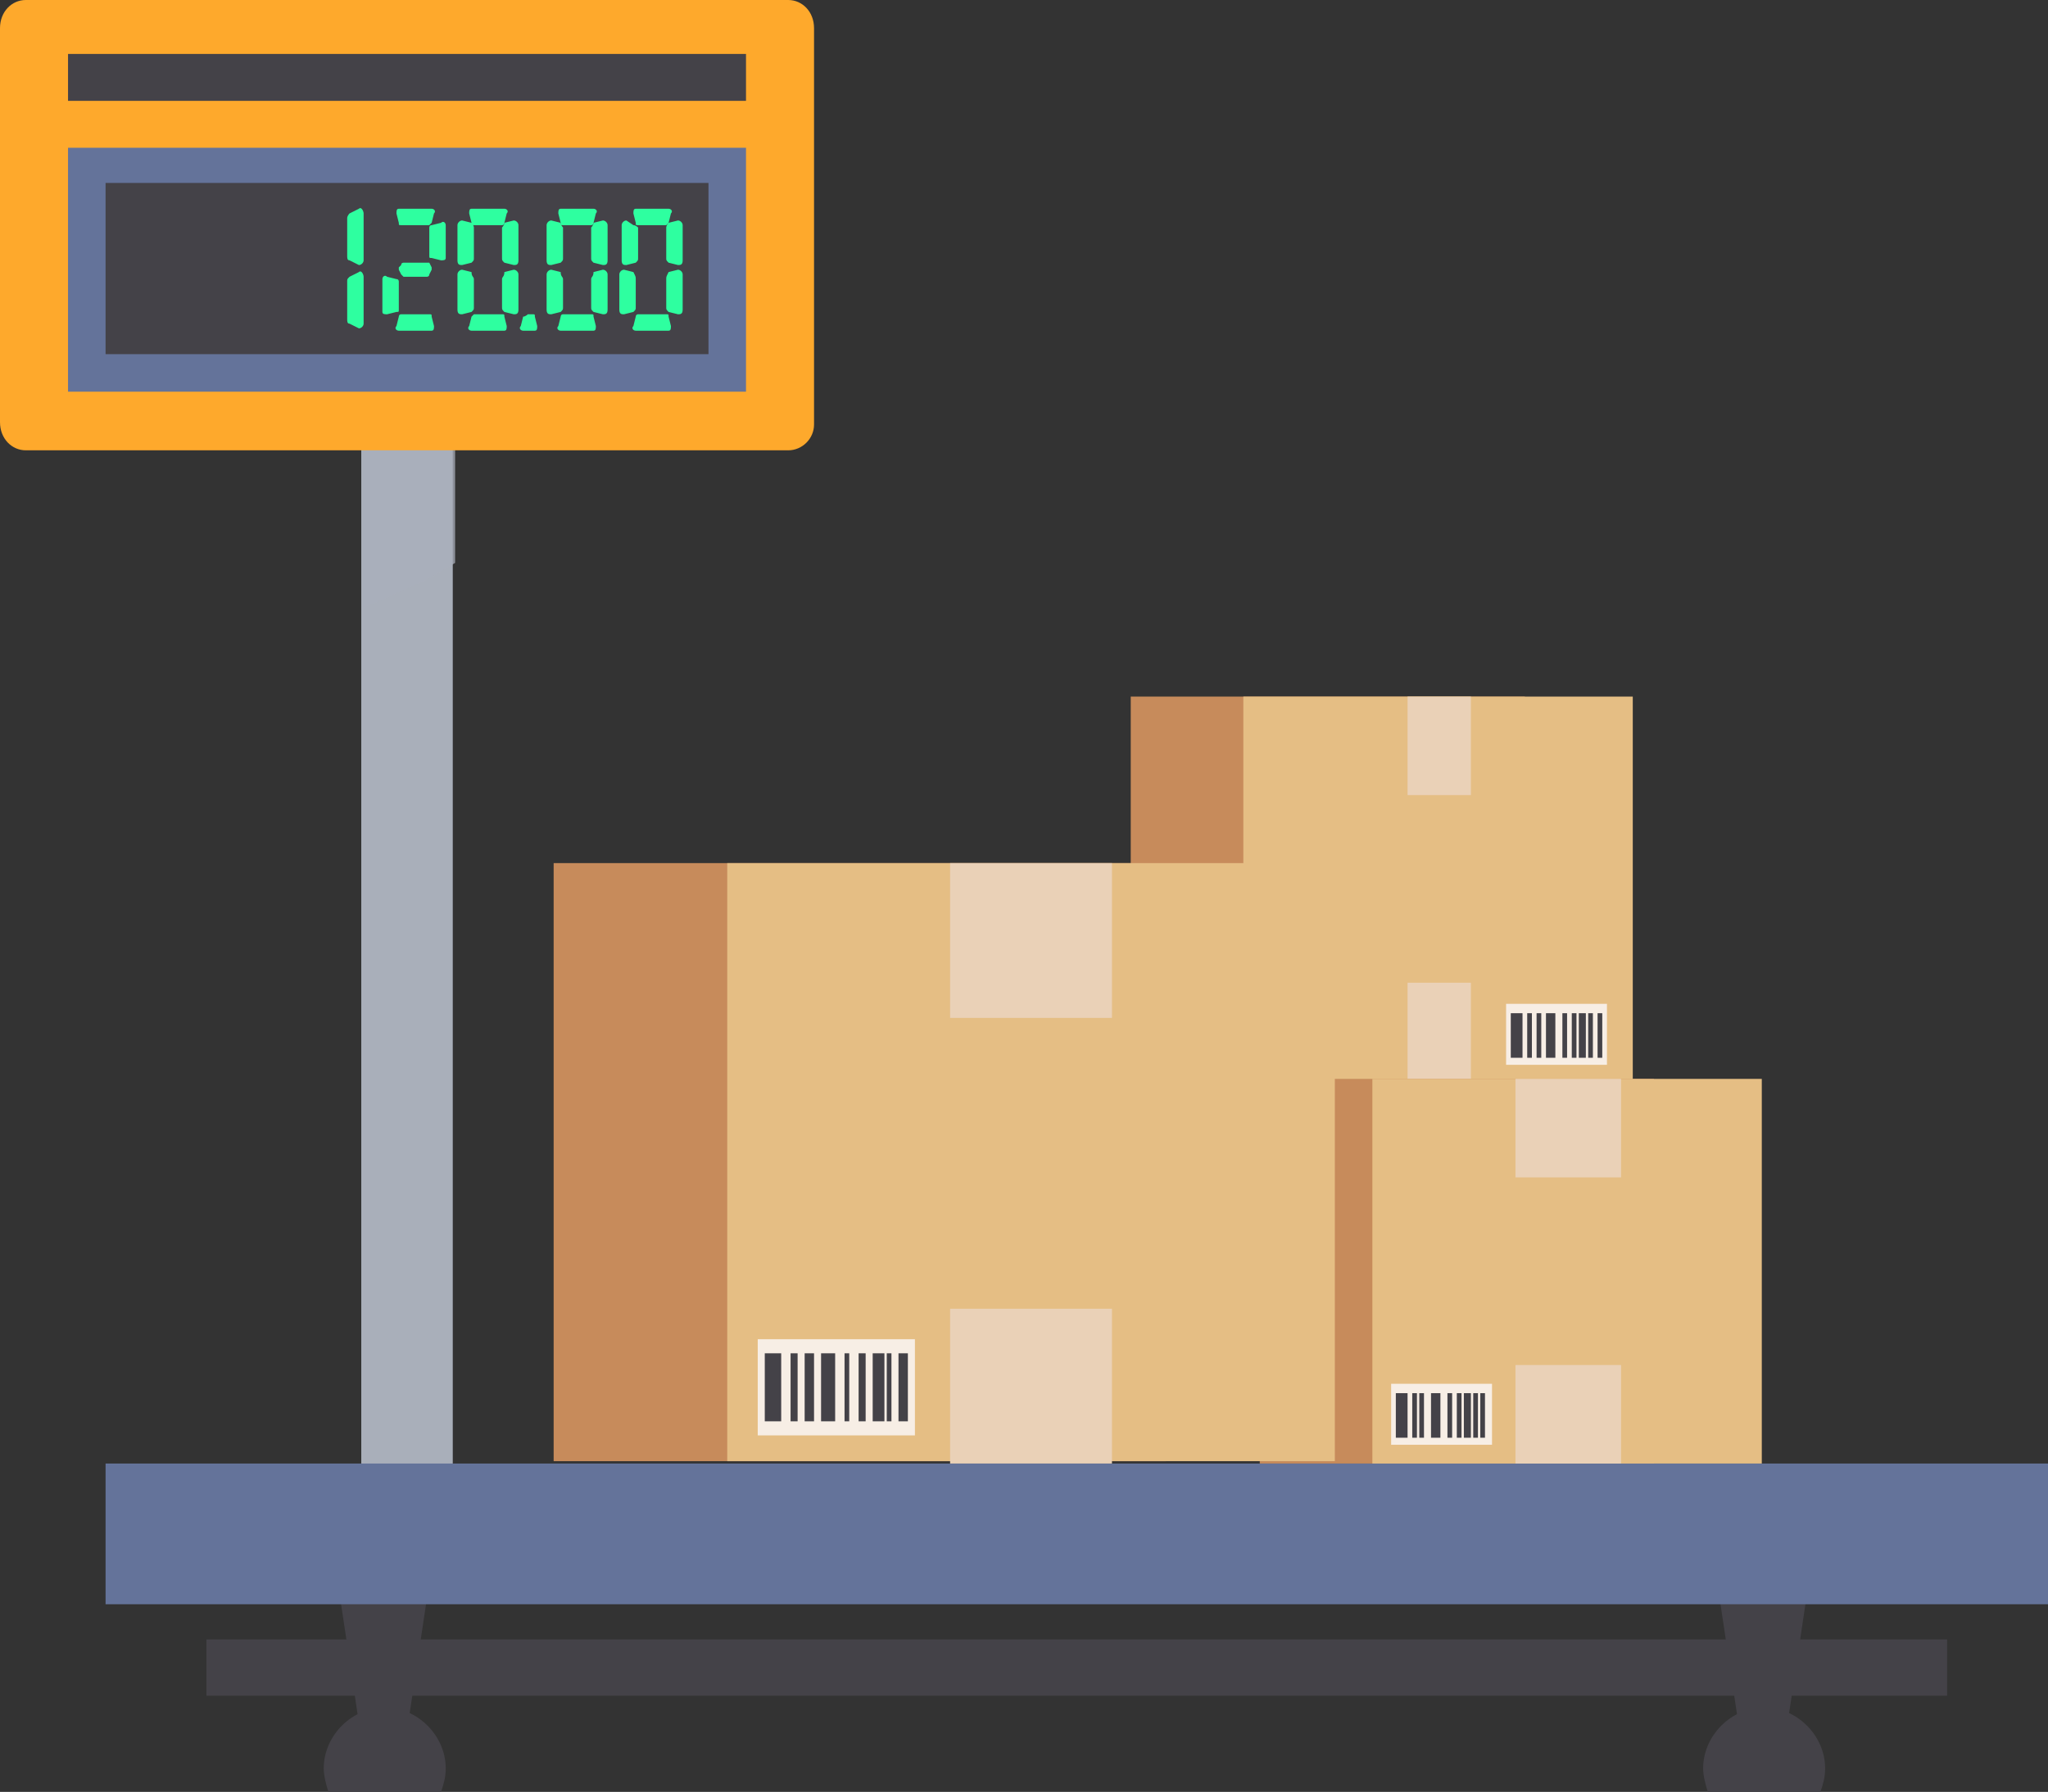 <!-- Generator: Adobe Illustrator 24.0.1, SVG Export Plug-In  -->
<svg version="1.1" xmlns="http://www.w3.org/2000/svg" xmlns:xlink="http://www.w3.org/1999/xlink" x="0px" y="0px" width="87.3px"
	 height="76.4px" viewBox="0 0 87.3 76.4" style="enable-background:new 0 0 87.3 76.4;" xml:space="preserve">
<rect x="0" y="0" width="87.3" height="76.4" fill="#333333" stroke="none"/>
<style type="text/css">
	.st0{fill:#444248;}
	.st1{fill:#A9AFBA;}
	.st2{opacity:0.75;fill:#A9AFBA;}
	.st3{fill:#FEA92C;}
	.st4{fill:#64739A;}
	.st5{fill:#2EFFA0;}
	.st6{fill:#C78B5B;}
	.st7{fill:#E5BE84;}
	.st8{fill:#EAD1B7;}
	.st9{fill:#F7EEE5;}
</style>
<defs>
</defs>
<g>
	<polygon class="st0" points="17.2,74.8 15.5,74.8 14.3,66.8 18.4,66.8 	"/>
	<polygon class="st0" points="76,74.8 74.3,74.8 73.1,66.8 77.2,66.8 	"/>
	<rect x="8.8" y="69.9" class="st0" width="74.2" height="2.4"/>
	<path class="st0" d="M18.8,76.4c0.1-0.3,0.2-0.6,0.2-1c0-1.4-1.2-2.6-2.6-2.6c-1.4,0-2.6,1.2-2.6,2.6c0,0.3,0.1,0.7,0.2,1H18.8z"/>
	<path class="st0" d="M77.6,76.4c0.1-0.3,0.2-0.6,0.2-1c0-1.4-1.2-2.6-2.6-2.6s-2.6,1.2-2.6,2.6c0,0.3,0.1,0.7,0.2,1H77.6z"/>
	<g>
		<rect x="15.4" y="18.5" class="st1" width="3.9" height="47.8"/>
		<path class="st2" d="M17.1,25.2c0.8-0.3,1.5-0.7,2.3-1.2v-5.5h-3.9v7.4C16,25.7,16.5,25.5,17.1,25.2z"/>
		<path class="st3" d="M33.6,19.2H1.1c-0.6,0-1.1-0.5-1.1-1.2V1.2C0,0.5,0.5,0,1.1,0h32.5c0.6,0,1.1,0.5,1.1,1.2v16.9
			C34.7,18.7,34.2,19.2,33.6,19.2z"/>
		<rect x="2.9" y="6.3" class="st4" width="28.9" height="10.4"/>
		<rect x="4.5" y="7.8" class="st0" width="25.7" height="7.3"/>
		<rect x="2.9" y="2.3" class="st0" width="28.9" height="2"/>
		<g>
			<path class="st5" d="M18.3,9.6h-1.2c-0.1,0-0.1,0-0.1-0.1l-0.1-0.4c0-0.1,0-0.2,0.1-0.2h1.4c0.1,0,0.2,0.1,0.1,0.2l-0.1,0.4
				C18.4,9.5,18.3,9.6,18.3,9.6z"/>
			<path class="st5" d="M18.3,9.7l0,1.2c0,0.1,0,0.1,0.1,0.1l0.4,0.1c0.1,0,0.2,0,0.2-0.1l0-1.4c0-0.1-0.1-0.2-0.2-0.1l-0.4,0.1
				C18.3,9.6,18.3,9.7,18.3,9.7z"/>
			<path class="st5" d="M17,12l0,1.2c0,0.1,0,0.1-0.1,0.1l-0.4,0.1c-0.1,0-0.2,0-0.2-0.1l0-1.4c0-0.1,0.1-0.2,0.2-0.1l0.4,0.1
				C17,11.9,17,12,17,12z"/>
			<path class="st5" d="M17.1,13.4h1.2c0.1,0,0.1,0,0.1,0.1l0.1,0.4c0,0.1,0,0.2-0.1,0.2H17c-0.1,0-0.2-0.1-0.1-0.2l0.1-0.4
				C17,13.5,17,13.4,17.1,13.4z"/>
			<path class="st5" d="M18.2,11.2h-1c0,0-0.1,0-0.1,0.1L17,11.4c0,0,0,0.1,0,0.1l0.1,0.2c0,0,0.1,0.1,0.1,0.1h1c0,0,0.1,0,0.1-0.1
				l0.1-0.2c0,0,0-0.1,0-0.1l-0.1-0.2C18.3,11.2,18.2,11.2,18.2,11.2z"/>
			<path class="st5" d="M14.8,9.3l0,1.6c0,0.1,0,0.2,0.1,0.2l0.4,0.2c0.1,0,0.2-0.1,0.2-0.2l0-2c0-0.1-0.1-0.3-0.2-0.2l-0.4,0.2
				C14.9,9.1,14.8,9.2,14.8,9.3z"/>
			<path class="st5" d="M14.8,12l0,1.6c0,0.1,0,0.2,0.1,0.2l0.4,0.2c0.1,0,0.2-0.1,0.2-0.2l0-2c0-0.1-0.1-0.3-0.2-0.2l-0.4,0.2
				C14.8,11.9,14.8,11.9,14.8,12z"/>
			<path class="st5" d="M21.4,9.6l-1.2,0c-0.1,0-0.1,0-0.1-0.1L20,9.1c0-0.1,0-0.2,0.1-0.2l1.4,0c0.1,0,0.2,0.1,0.1,0.2l-0.1,0.4
				C21.5,9.5,21.5,9.6,21.4,9.6z"/>
			<path class="st5" d="M20.2,9.7l0,1.3c0,0.1,0,0.1-0.1,0.2l-0.4,0.1c-0.1,0-0.2,0-0.2-0.2l0-1.5c0-0.1,0.1-0.2,0.2-0.2l0.4,0.1
				C20.2,9.6,20.2,9.7,20.2,9.7z"/>
			<path class="st5" d="M21.4,9.7l0,1.3c0,0.1,0,0.1,0.1,0.2l0.4,0.1c0.1,0,0.2,0,0.2-0.2l0-1.5c0-0.1-0.1-0.2-0.2-0.2l-0.4,0.1
				C21.5,9.6,21.4,9.7,21.4,9.7z"/>
			<path class="st5" d="M20.2,11.9l0,1.2c0,0.1,0,0.1-0.1,0.2l-0.4,0.1c-0.1,0-0.2,0-0.2-0.2l0-1.5c0-0.1,0.1-0.2,0.2-0.2l0.4,0.1
				C20.1,11.8,20.2,11.8,20.2,11.9z"/>
			<path class="st5" d="M21.4,11.9l0,1.2c0,0.1,0,0.1,0.1,0.2l0.4,0.1c0.1,0,0.2,0,0.2-0.2l0-1.5c0-0.1-0.1-0.2-0.2-0.2l-0.4,0.1
				C21.5,11.8,21.4,11.8,21.4,11.9z"/>
			<path class="st5" d="M20.2,13.4l1.2,0c0.1,0,0.1,0,0.1,0.1l0.1,0.4c0,0.1,0,0.2-0.1,0.2l-1.4,0c-0.1,0-0.2-0.1-0.1-0.2l0.1-0.4
				C20.1,13.5,20.2,13.4,20.2,13.4z"/>
			<path class="st5" d="M25.2,9.6l-1.2,0c-0.1,0-0.1,0-0.1-0.1l-0.1-0.4c0-0.1,0-0.2,0.1-0.2l1.4,0c0.1,0,0.2,0.1,0.1,0.2l-0.1,0.4
				C25.3,9.5,25.3,9.6,25.2,9.6z"/>
			<path class="st5" d="M24,9.7l0,1.3c0,0.1,0,0.1-0.1,0.2l-0.4,0.1c-0.1,0-0.2,0-0.2-0.2l0-1.5c0-0.1,0.1-0.2,0.2-0.2l0.4,0.1
				C23.9,9.6,24,9.7,24,9.7z"/>
			<path class="st5" d="M25.2,9.7l0,1.3c0,0.1,0,0.1,0.1,0.2l0.4,0.1c0.1,0,0.2,0,0.2-0.2l0-1.5c0-0.1-0.1-0.2-0.2-0.2l-0.4,0.1
				C25.3,9.6,25.2,9.7,25.2,9.7z"/>
			<path class="st5" d="M24,11.9l0,1.2c0,0.1,0,0.1-0.1,0.2l-0.4,0.1c-0.1,0-0.2,0-0.2-0.2l0-1.5c0-0.1,0.1-0.2,0.2-0.2l0.4,0.1
				C23.9,11.8,24,11.8,24,11.9z"/>
			<path class="st5" d="M25.2,11.9l0,1.2c0,0.1,0,0.1,0.1,0.2l0.4,0.1c0.1,0,0.2,0,0.2-0.2l0-1.5c0-0.1-0.1-0.2-0.2-0.2l-0.4,0.1
				C25.3,11.8,25.2,11.8,25.2,11.9z"/>
			<path class="st5" d="M24,13.4l1.2,0c0.1,0,0.1,0,0.1,0.1l0.1,0.4c0,0.1,0,0.2-0.1,0.2l-1.4,0c-0.1,0-0.2-0.1-0.1-0.2l0.1-0.4
				C23.9,13.5,23.9,13.4,24,13.4z"/>
			<path class="st5" d="M28.4,9.6l-1.2,0c-0.1,0-0.1,0-0.1-0.1l-0.1-0.4c0-0.1,0-0.2,0.1-0.2l1.4,0c0.1,0,0.2,0.1,0.1,0.2l-0.1,0.4
				C28.5,9.5,28.4,9.6,28.4,9.6z"/>
			<path class="st5" d="M27.2,9.7l0,1.3c0,0.1,0,0.1-0.1,0.2l-0.4,0.1c-0.1,0-0.2,0-0.2-0.2l0-1.5c0-0.1,0.1-0.2,0.2-0.2L27,9.6
				C27.1,9.6,27.2,9.7,27.2,9.7z"/>
			<path class="st5" d="M28.4,9.7l0,1.3c0,0.1,0,0.1,0.1,0.2l0.4,0.1c0.1,0,0.2,0,0.2-0.2l0-1.5c0-0.1-0.1-0.2-0.2-0.2l-0.4,0.1
				C28.4,9.6,28.4,9.7,28.4,9.7z"/>
			<path class="st5" d="M27.1,11.9l0,1.2c0,0.1,0,0.1-0.1,0.2l-0.4,0.1c-0.1,0-0.2,0-0.2-0.2l0-1.5c0-0.1,0.1-0.2,0.2-0.2l0.4,0.1
				C27.1,11.8,27.1,11.8,27.1,11.9z"/>
			<path class="st5" d="M28.4,11.9l0,1.2c0,0.1,0,0.1,0.1,0.2l0.4,0.1c0.1,0,0.2,0,0.2-0.2l0-1.5c0-0.1-0.1-0.2-0.2-0.2l-0.4,0.1
				C28.4,11.8,28.4,11.8,28.4,11.9z"/>
			<path class="st5" d="M27.2,13.4l1.2,0c0.1,0,0.1,0,0.1,0.1l0.1,0.4c0,0.1,0,0.2-0.1,0.2l-1.4,0c-0.1,0-0.2-0.1-0.1-0.2l0.1-0.4
				C27.1,13.5,27.1,13.4,27.2,13.4z"/>
			<path class="st5" d="M22.5,13.4l0.2,0c0.1,0,0.1,0,0.1,0.1l0.1,0.4c0,0.1,0,0.2-0.1,0.2l-0.5,0c-0.1,0-0.2-0.1-0.1-0.2l0.1-0.4
				C22.4,13.5,22.5,13.4,22.5,13.4z"/>
		</g>
	</g>
	<rect x="4.5" y="62.4" class="st4" width="82.8" height="6"/>
	<g>
		<rect x="48.2" y="29.7" class="st6" width="16.8" height="16.4"/>
		<rect x="53" y="29.7" class="st7" width="16.6" height="16.4"/>
		<rect x="60" y="29.7" class="st8" width="2.7" height="4.2"/>
		<rect x="60" y="41.9" class="st8" width="2.7" height="4.2"/>
		<g>
			<rect x="64.2" y="42.8" class="st9" width="4.3" height="2.6"/>
			<g>
				<rect x="64.4" y="43.2" class="st0" width="0.5" height="1.9"/>
				<rect x="65.1" y="43.2" class="st0" width="0.2" height="1.9"/>
				<rect x="65.9" y="43.2" class="st0" width="0.4" height="1.9"/>
				<rect x="65.5" y="43.2" class="st0" width="0.2" height="1.9"/>
				<rect x="66.6" y="43.2" class="st0" width="0.2" height="1.9"/>
				<rect x="67.3" y="43.2" class="st0" width="0.3" height="1.9"/>
				<rect x="67.7" y="43.2" class="st0" width="0.2" height="1.9"/>
				<rect x="67" y="43.2" class="st0" width="0.2" height="1.9"/>
				<rect x="68.1" y="43.2" class="st0" width="0.2" height="1.9"/>
			</g>
		</g>
	</g>
	<g>
		<rect x="53.7" y="46" class="st6" width="16.8" height="16.4"/>
		<rect x="58.5" y="46" class="st7" width="16.6" height="16.4"/>
		<rect x="64.6" y="46" class="st8" width="4.5" height="4.2"/>
		<rect x="64.6" y="58.2" class="st8" width="4.5" height="4.2"/>
		<g>
			<rect x="59.3" y="59" class="st9" width="4.3" height="2.6"/>
			<g>
				<rect x="59.5" y="59.4" class="st0" width="0.5" height="1.9"/>
				<rect x="60.2" y="59.4" class="st0" width="0.2" height="1.9"/>
				<rect x="61" y="59.4" class="st0" width="0.4" height="1.9"/>
				<rect x="60.5" y="59.4" class="st0" width="0.2" height="1.9"/>
				<rect x="61.7" y="59.4" class="st0" width="0.2" height="1.9"/>
				<rect x="62.4" y="59.4" class="st0" width="0.3" height="1.9"/>
				<rect x="62.8" y="59.4" class="st0" width="0.2" height="1.9"/>
				<rect x="62.1" y="59.4" class="st0" width="0.2" height="1.9"/>
				<rect x="63.1" y="59.4" class="st0" width="0.2" height="1.9"/>
			</g>
		</g>
	</g>
	<g>
		<rect x="23.6" y="36.8" class="st6" width="26.1" height="25.5"/>
		<rect x="31" y="36.8" class="st7" width="25.9" height="25.5"/>
		<rect x="40.5" y="36.8" class="st8" width="6.9" height="6.6"/>
		<rect x="40.5" y="55.8" class="st8" width="6.9" height="6.6"/>
		<g>
			<rect x="32.3" y="57.1" class="st9" width="6.7" height="4.1"/>
			<g>
				<rect x="32.6" y="57.7" class="st0" width="0.7" height="2.9"/>
				<rect x="33.7" y="57.7" class="st0" width="0.3" height="2.9"/>
				<rect x="35" y="57.7" class="st0" width="0.6" height="2.9"/>
				<rect x="34.3" y="57.7" class="st0" width="0.4" height="2.9"/>
				<rect x="36" y="57.7" class="st0" width="0.2" height="2.9"/>
				<rect x="37.2" y="57.7" class="st0" width="0.5" height="2.9"/>
				<rect x="37.8" y="57.7" class="st0" width="0.2" height="2.9"/>
				<rect x="36.6" y="57.7" class="st0" width="0.3" height="2.9"/>
				<rect x="38.3" y="57.7" class="st0" width="0.4" height="2.9"/>
			</g>
		</g>
	</g>
</g>
</svg>
